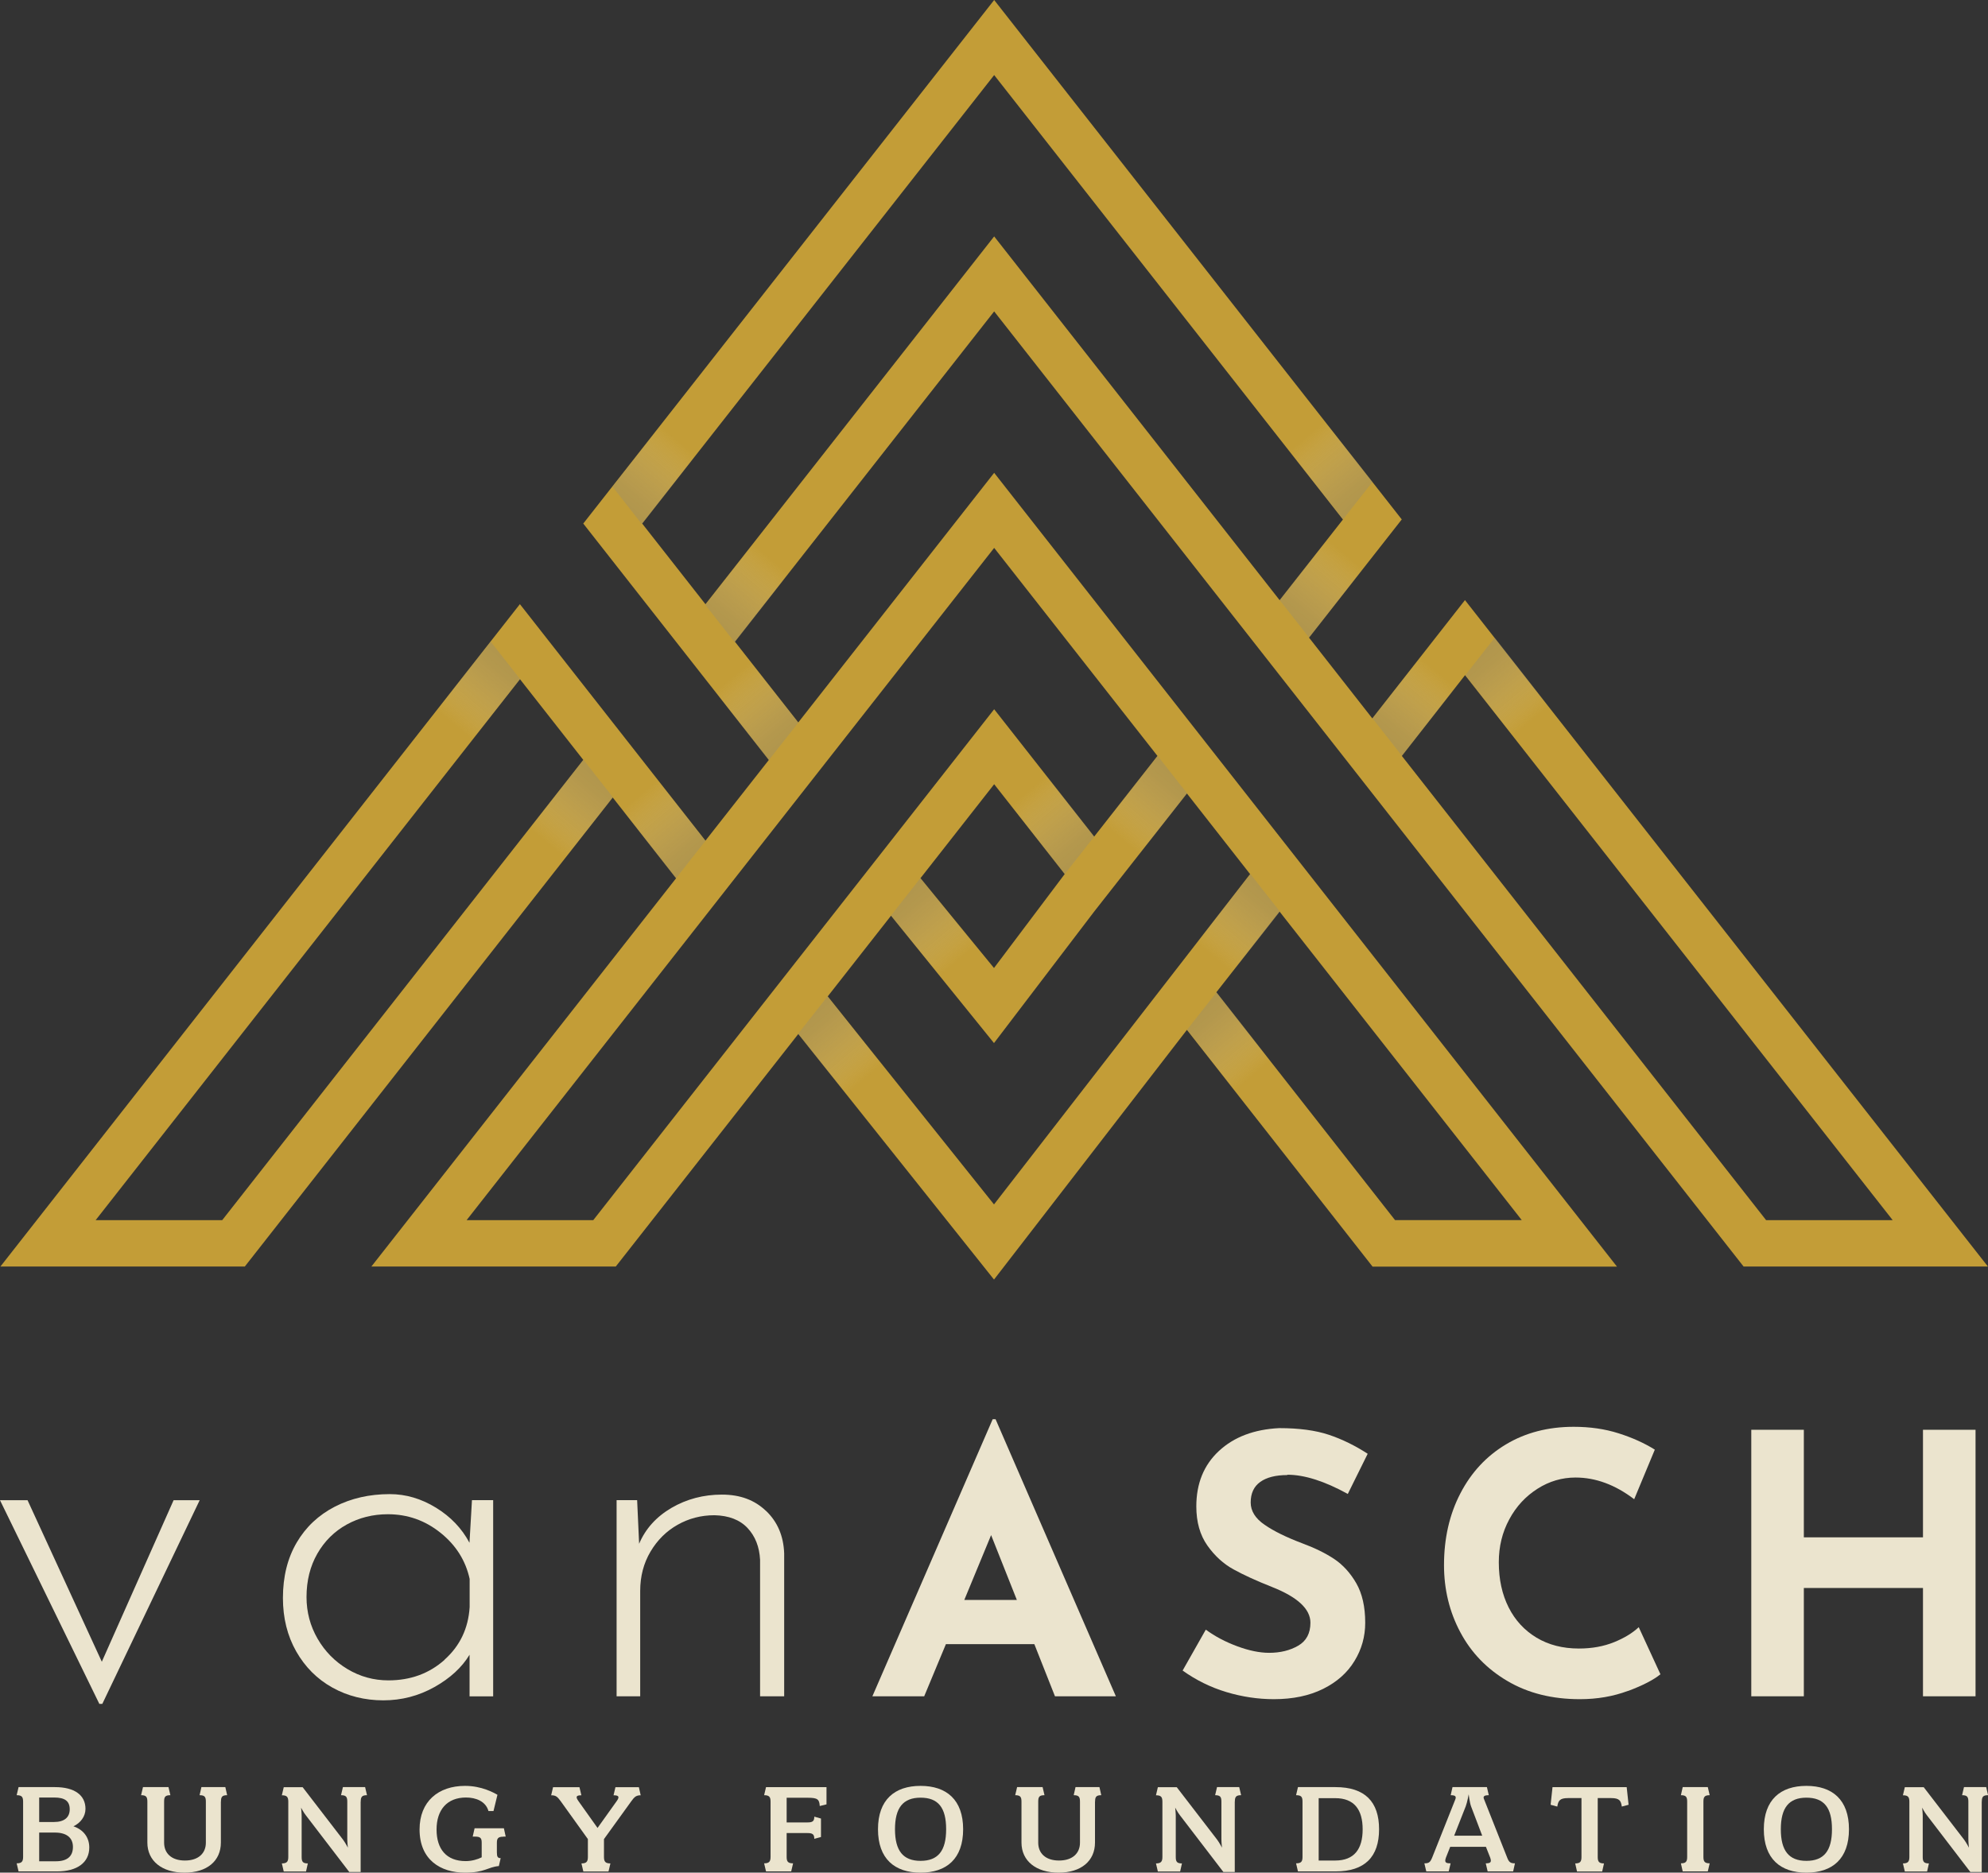 <?xml version="1.0" encoding="UTF-8"?>
<svg xmlns="http://www.w3.org/2000/svg" xmlns:xlink="http://www.w3.org/1999/xlink" viewBox="0 0 240.94 227.02">
  <rect x="0" y="0" width="240.94" height="227.02" fill="#333333" stroke="none"/>
  <defs>
    <style>
      .cls-1 {
        opacity: .28;
      }

      .cls-1, .cls-2 {
        mix-blend-mode: multiply;
      }

      .cls-3 {
        fill: url(#linear-gradient-8);
      }

      .cls-4 {
        fill: url(#linear-gradient-7);
      }

      .cls-5 {
        fill: url(#linear-gradient-5);
      }

      .cls-6 {
        fill: url(#linear-gradient-6);
      }

      .cls-7 {
        fill: url(#linear-gradient-9);
      }

      .cls-8 {
        fill: url(#linear-gradient-4);
      }

      .cls-9 {
        fill: url(#linear-gradient-3);
      }

      .cls-10 {
        fill: url(#linear-gradient-2);
      }

      .cls-11 {
        fill: url(#linear-gradient);
      }

      .cls-12 {
        isolation: isolate;
      }

      .cls-13 {
        fill: url(#linear-gradient-10);
      }

      .cls-14 {
        fill: url(#linear-gradient-11);
      }

      .cls-15 {
        fill: url(#linear-gradient-12);
      }

      .cls-16 {
        fill: url(#linear-gradient-13);
      }

      .cls-17 {
        fill: url(#linear-gradient-14);
      }

      .cls-18 {
        fill: url(#linear-gradient-15);
      }

      .cls-19 {
        fill: url(#linear-gradient-16);
      }

      .cls-20 {
        fill: #ebe4ce;
      }

      .cls-21 {
        fill: #c39d37;
      }
    </style>
    <linearGradient id="linear-gradient" x1="156.34" y1="75.35" x2="165.09" y2="64.92" gradientUnits="userSpaceOnUse">
      <stop offset="0" stop-color="#818285"/>
      <stop offset=".11" stop-color="#858689" stop-opacity=".96"/>
      <stop offset=".25" stop-color="#939396" stop-opacity=".84"/>
      <stop offset=".41" stop-color="#a9a9ab" stop-opacity=".64"/>
      <stop offset=".58" stop-color="#c7c8c9" stop-opacity=".37"/>
      <stop offset=".76" stop-color="#efefef" stop-opacity=".03"/>
      <stop offset=".78" stop-color="#f2f2f2" stop-opacity="0"/>
    </linearGradient>
    <linearGradient id="linear-gradient-2" x1="167.58" y1="89.68" x2="176.34" y2="79.25" xlink:href="#linear-gradient"/>
    <linearGradient id="linear-gradient-3" x1="-3100.47" y1="-708.22" x2="-3091.72" y2="-718.65" gradientTransform="translate(-2946.59 -600.32) rotate(-180)" xlink:href="#linear-gradient"/>
    <linearGradient id="linear-gradient-4" x1="-3089.22" y1="-693.9" x2="-3080.47" y2="-704.32" gradientTransform="translate(-2946.59 -600.32) rotate(-180)" xlink:href="#linear-gradient"/>
    <linearGradient id="linear-gradient-5" x1="178.68" y1="-720.77" x2="187.45" y2="-731.22" gradientTransform="translate(-80.68 -598.06) scale(1 -1)" xlink:href="#linear-gradient"/>
    <linearGradient id="linear-gradient-6" x1="189.98" y1="-706.4" x2="198.74" y2="-716.85" gradientTransform="translate(-80.68 -598.06) scale(1 -1)" xlink:href="#linear-gradient"/>
    <linearGradient id="linear-gradient-7" x1="-3090.23" y1="91.7" x2="-3081.48" y2="81.27" gradientTransform="translate(-2994.73 -1.5) rotate(-180) scale(1 -1)" xlink:href="#linear-gradient"/>
    <linearGradient id="linear-gradient-8" x1="-3078.98" y1="106.02" x2="-3070.23" y2="95.59" gradientTransform="translate(-2994.73 -1.5) rotate(-180) scale(1 -1)" xlink:href="#linear-gradient"/>
    <linearGradient id="linear-gradient-9" x1="-3145.5" y1="-692.11" x2="-3136.75" y2="-702.54" gradientTransform="translate(-3072.47 -598.06) rotate(-180)" xlink:href="#linear-gradient"/>
    <linearGradient id="linear-gradient-10" x1="-3134.25" y1="-677.79" x2="-3125.5" y2="-688.21" gradientTransform="translate(-3072.47 -598.06) rotate(-180)" xlink:href="#linear-gradient"/>
    <linearGradient id="linear-gradient-11" x1="233.89" y1="63.09" x2="242.64" y2="52.66" gradientTransform="translate(-158.42 -1.5)" xlink:href="#linear-gradient"/>
    <linearGradient id="linear-gradient-12" x1="245.14" y1="77.41" x2="253.89" y2="66.98" gradientTransform="translate(-158.42 -1.5)" xlink:href="#linear-gradient"/>
    <linearGradient id="linear-gradient-13" x1="156.12" y1="-773.94" x2="164.87" y2="-784.37" gradientTransform="translate(22.72 -694.69) scale(1 -1)" xlink:href="#linear-gradient"/>
    <linearGradient id="linear-gradient-14" x1="-3081.74" y1="-11.93" x2="-3072.99" y2="-22.36" gradientTransform="translate(-2916.64 72.95) rotate(-180) scale(1 -1)" xlink:href="#linear-gradient"/>
    <linearGradient id="linear-gradient-15" x1="122.4" y1="-816.93" x2="131.15" y2="-827.36" gradientTransform="translate(22.72 -694.69) scale(1 -1)" xlink:href="#linear-gradient"/>
    <linearGradient id="linear-gradient-16" x1="-3048.02" y1="31.05" x2="-3039.27" y2="20.62" gradientTransform="translate(-2916.64 72.95) rotate(-180) scale(1 -1)" xlink:href="#linear-gradient"/>
  </defs>
  <g class="cls-12">
    <g id="Layer_2" data-name="Layer 2">
      <g id="Layer_1" data-name="Layer 1">
        <g>
          <g>
            <path class="cls-21" d="M211.31,153.54h29.62l-63.38-80.79-11.23,14.34-7.67-9.79,11.24-14.33L120.49,0l-49.8,63.47,22.49,28.66-7.68,9.78-22.49-28.67L.05,153.54h29.62l44.59-56.86,7.68,9.79-36.93,47.07h29.62l22.12-28.19,23.72,29.77,23.38-30.27,22.5,28.7h29.62L120.49,57.32l-23.74,30.26-7.68-9.79,31.42-40.04,90.82,115.78ZM26.94,147.92h-15.35l51.43-65.58,7.67,9.78-43.76,55.8ZM169.08,147.92l-21.66-27.63,7.66-9.78,29.35,37.4h-15.34ZM151.51,105.97l-.24.3-30.8,39.74-20.15-25.22,7.67-9.78,12.48,15.44,12.14-15.94h0s11.24-14.32,11.24-14.32l7.66,9.78ZM111.56,106.46l8.93-11.39,8.55,10.89-8.57,11.39-8.91-10.89ZM140.28,91.64l-7.67,9.78-12.12-15.44-12.5,15.94h0s-14.81,18.87-14.81,18.87h0s-21.28,27.13-21.28,27.13h-15.35l63.94-81.5,19.79,25.22ZM85.5,73.25l-7.67-9.78L120.49,9.1l42.27,53.88-7.67,9.78-34.6-44.1-34.99,44.59ZM177.56,81.85l51.83,66.07h-15.34l-44.15-56.28,7.66-9.79Z"/>
            <g class="cls-1">
              <g class="cls-2">
                <polygon class="cls-11" points="155.09 72.75 158.66 77.3 166.34 67.51 162.76 62.97 155.09 72.75"/>
                <polygon class="cls-10" points="166.34 87.08 169.91 91.63 177.59 81.84 174.01 77.3 166.34 87.08"/>
              </g>
              <g class="cls-2">
                <polygon class="cls-9" points="155.12 110.51 151.55 105.96 143.87 115.75 147.45 120.29 155.12 110.51"/>
                <polygon class="cls-8" points="143.87 96.18 140.3 91.63 132.62 101.42 136.2 105.96 143.87 96.18"/>
              </g>
              <g class="cls-2">
                <polygon class="cls-5" points="96.73 125.33 100.3 120.78 108.06 130.54 104.48 135.08 96.73 125.33"/>
                <polygon class="cls-6" points="107.98 111 111.55 106.45 119.39 116.13 115.82 120.67 107.98 111"/>
              </g>
              <g class="cls-2">
                <polygon class="cls-4" points="96.75 87.6 93.18 92.15 85.5 82.36 89.08 77.82 96.75 87.6"/>
                <polygon class="cls-3" points="85.5 101.93 81.93 106.48 74.25 96.69 77.83 92.15 85.5 101.93"/>
              </g>
              <g class="cls-2">
                <g>
                  <polygon class="cls-7" points="74.28 96.65 70.71 92.1 63.03 101.89 66.61 106.43 74.28 96.65"/>
                  <polygon class="cls-13" points="63.03 82.32 59.46 77.77 51.78 87.56 55.36 92.1 63.03 82.32"/>
                </g>
                <g>
                  <polygon class="cls-14" points="74.23 58.99 77.79 63.54 85.48 53.75 81.9 49.21 74.23 58.99"/>
                  <polygon class="cls-15" points="85.48 73.32 89.04 77.87 96.72 68.08 93.15 63.54 85.48 73.32"/>
                </g>
              </g>
              <g class="cls-2">
                <polygon class="cls-16" points="177.59 81.85 181.16 77.3 188.84 87.09 185.26 91.63 177.59 81.85"/>
                <polygon class="cls-17" points="166.34 58.42 162.77 62.97 155.09 53.18 158.67 48.65 166.34 58.42"/>
              </g>
              <g class="cls-2">
                <polygon class="cls-18" points="143.87 124.83 147.44 120.29 155.12 130.08 151.54 134.61 143.87 124.83"/>
                <polygon class="cls-19" points="132.62 101.41 129.05 105.96 121.37 96.17 124.95 91.63 132.62 101.41"/>
              </g>
            </g>
          </g>
          <g>
            <g>
              <path class="cls-20" d="M24.2,181.87l-11.8,24.69h-.36L0,181.87h3.34l9,19.58,8.7-19.58h3.16Z"/>
              <path class="cls-20" d="M59.77,181.87v23.78h-2.86v-5.05c-.93,1.54-2.35,2.85-4.26,3.92-1.91,1.07-3.97,1.61-6.2,1.61s-4.33-.52-6.17-1.55c-1.85-1.03-3.3-2.49-4.38-4.38-1.07-1.89-1.61-4.04-1.61-6.48,0-2.59.56-4.83,1.67-6.72,1.11-1.89,2.65-3.33,4.62-4.35,1.97-1.01,4.19-1.52,6.66-1.52,1.95,0,3.81.55,5.59,1.64,1.78,1.09,3.14,2.51,4.07,4.26l.3-5.17h2.55ZM53.88,201.2c1.86-1.66,2.88-3.79,3.04-6.38v-3.41c-.49-2.23-1.66-4.09-3.53-5.59-1.87-1.5-3.99-2.25-6.38-2.25-1.82,0-3.49.42-4.99,1.25-1.5.83-2.69,2.01-3.56,3.53-.87,1.52-1.31,3.27-1.31,5.26,0,1.82.45,3.51,1.34,5.05.89,1.54,2.1,2.77,3.62,3.68s3.17,1.37,4.96,1.37c2.68,0,4.95-.83,6.81-2.49Z"/>
              <path class="cls-20" d="M92.85,183.17c1.38,1.32,2.11,3.03,2.19,5.14v17.33h-2.92v-16.54c-.08-1.58-.59-2.87-1.52-3.86-.93-.99-2.27-1.51-4.01-1.55-1.62,0-3.11.39-4.47,1.16-1.36.77-2.45,1.85-3.28,3.25-.83,1.4-1.25,2.99-1.25,4.77v12.77h-2.86v-23.78h2.49l.24,5.29c.77-1.82,2.08-3.27,3.92-4.35,1.84-1.07,3.88-1.61,6.11-1.61s3.97.66,5.35,1.98Z"/>
              <path class="cls-20" d="M125.35,199.32h-10.71l-2.63,6.32h-6.28l14.58-33.59h.35l14.58,33.59h-7.38l-2.5-6.32ZM123.24,193.96l-3.12-7.86-3.25,7.86h6.37Z"/>
              <path class="cls-20" d="M156.01,178.82c-1.4,0-2.5.28-3.27.83-.78.56-1.16,1.39-1.16,2.5,0,1.02.56,1.93,1.69,2.7,1.13.78,2.63,1.51,4.5,2.22,1.52.56,2.82,1.19,3.91,1.91,1.08.72,1.98,1.71,2.7,2.96.72,1.26,1.08,2.85,1.08,4.79,0,1.67-.43,3.21-1.3,4.63-.86,1.42-2.13,2.55-3.8,3.38-1.67.83-3.66,1.25-5.97,1.25-1.93,0-3.85-.29-5.75-.86-1.9-.57-3.67-1.44-5.31-2.61l2.81-4.96c1.11.82,2.39,1.49,3.82,2.02,1.43.53,2.72.79,3.86.79,1.35,0,2.52-.29,3.51-.86.99-.57,1.49-1.5,1.49-2.79,0-1.67-1.57-3.12-4.7-4.35-1.84-.73-3.38-1.43-4.61-2.11-1.23-.67-2.29-1.64-3.18-2.9-.89-1.26-1.34-2.84-1.34-4.74,0-2.78.91-5.02,2.74-6.72,1.83-1.7,4.27-2.62,7.31-2.77,2.4,0,4.4.27,6.02.81,1.61.54,3.18,1.31,4.7,2.3l-2.41,4.87c-2.81-1.55-5.25-2.33-7.33-2.33Z"/>
              <path class="cls-20" d="M197.32,204.98c-1.79.67-3.73,1.01-5.84,1.01-3.37,0-6.29-.73-8.78-2.2-2.49-1.46-4.39-3.43-5.71-5.91-1.32-2.47-1.98-5.19-1.98-8.14,0-3.25.66-6.15,1.98-8.69,1.32-2.55,3.16-4.53,5.53-5.95,2.37-1.42,5.11-2.13,8.21-2.13,1.96,0,3.78.26,5.44.79,1.67.53,3.13,1.19,4.39,1.98l-2.5,6.01c-2.31-1.76-4.68-2.63-7.11-2.63-1.64,0-3.18.45-4.61,1.36-1.43.91-2.58,2.14-3.42,3.71-.85,1.57-1.27,3.3-1.27,5.2,0,2.08.4,3.9,1.19,5.47.79,1.57,1.92,2.79,3.38,3.67,1.46.88,3.18,1.32,5.14,1.32,1.58,0,3-.26,4.26-.77,1.26-.51,2.25-1.12,2.99-1.82l2.63,5.71c-.82.67-2.12,1.35-3.91,2.02Z"/>
              <path class="cls-20" d="M239.43,205.64h-6.37v-13.13h-14.44v13.13h-6.37v-32.31h6.37v13.04h14.44v-13.04h6.37v32.31Z"/>
            </g>
            <g>
              <path class="cls-20" d="M6.93,226.87H2.25l-.23-.98c.61,0,.78-.22.78-.78v-6.7c0-.58-.17-.78-.78-.78l.23-.98h4.41c2.36,0,3.7.96,3.7,2.64,0,.91-.6,1.71-1.46,2.11,1.26.43,1.92,1.39,1.92,2.57,0,1.84-1.49,2.9-3.9,2.9ZM4.75,220.88h1.79c1.24,0,1.91-.55,1.91-1.54s-.58-1.43-1.89-1.43h-1.81v2.97ZM4.75,222.16v3.48h2.02c1.38,0,2.07-.6,2.07-1.74,0-1.08-.73-1.74-2.19-1.74h-1.91Z"/>
              <path class="cls-20" d="M26.77,218.41v4.96c0,2.24-1.69,3.65-4.41,3.65s-4.5-1.41-4.5-3.65v-4.96c0-.58-.15-.78-.76-.78l.23-.98h3.09l.23.98c-.63,0-.76.2-.76.78v4.98c0,1.24.85,2.16,2.52,2.16s2.54-.91,2.54-2.16v-4.98c0-.58-.15-.78-.76-.78l.22-.98h2.9l.22.98c-.61,0-.75.2-.75.78Z"/>
              <path class="cls-20" d="M43.71,218.41v8.53h-1.38l-5.26-6.87c-.27-.33-.58-.93-.58-.93,0,0,.07.65.07,1v4.98c0,.56.13.78.75.78l-.22.98h-2.7l-.23-.98c.61,0,.78-.22.78-.78v-6.7c0-.58-.17-.78-.78-.78l.23-.98h2.29l4.9,6.37c.28.38.58.96.58.96,0,0-.07-.65-.07-1.05v-4.53c0-.58-.15-.78-.76-.78l.23-.98h2.69l.23.98c-.61,0-.76.2-.76.78Z"/>
              <path class="cls-20" d="M61.02,222.66c-.65,0-.8.2-.8.75v1.14c0,.55.1.71.46.71l-.22.96c-1.36.12-1.68.8-4.1.8-2.97,0-5.51-1.56-5.51-5.24,0-3.39,2.27-5.28,5.51-5.28,2.04,0,3.48.83,3.93,1.08l-.48,1.97h-.61c-.33-1.19-1.54-1.64-2.72-1.64-2.31,0-3.57,1.51-3.57,3.88s1.19,3.83,3.53,3.83c.71,0,1.44-.2,1.94-.46v-1.76c0-.55-.13-.75-.81-.75h-.28l.23-1.01h3.55l.22,1.01h-.28Z"/>
              <path class="cls-20" d="M76.52,218.35l-3.32,4.6v2.17c0,.56.17.78.78.78l-.23.98h-3.05l-.23-.98c.61,0,.78-.22.78-.78v-2.17l-3.3-4.6c-.41-.56-.6-.71-1.15-.71l.23-.98h3.2l.23.98c-.63,0-.73.18-.35.71l2.31,3.25,2.32-3.25c.4-.55.23-.71-.38-.71l.23-.98h2.84l.22.98c-.53,0-.75.18-1.13.71Z"/>
              <path class="cls-20" d="M99.35,218.94c-.05-.8-.25-1-1.44-1h-2.57v2.99h2.52c.61,0,.83-.13.83-.7l.81.23v2.24l-.81.22c0-.56-.22-.7-.83-.7h-2.52v2.89c0,.56.15.78.78.78l-.23.98h-3.05l-.23-.98c.61,0,.78-.22.78-.78v-6.7c0-.58-.17-.78-.78-.78l.23-.98h7.33v2.09l-.81.2Z"/>
              <path class="cls-20" d="M111.57,227.02c-3.14,0-5.16-1.68-5.16-5.26s2.02-5.26,5.16-5.26,5.16,1.68,5.16,5.26-2.01,5.26-5.16,5.26ZM111.57,217.93c-2.12,0-3.1,1.23-3.1,3.83s.98,3.83,3.1,3.83,3.1-1.21,3.1-3.83-.96-3.83-3.1-3.83Z"/>
              <path class="cls-20" d="M132.71,218.41v4.96c0,2.24-1.69,3.65-4.41,3.65s-4.5-1.41-4.5-3.65v-4.96c0-.58-.15-.78-.76-.78l.23-.98h3.09l.23.98c-.63,0-.76.2-.76.78v4.98c0,1.24.85,2.16,2.52,2.16s2.54-.91,2.54-2.16v-4.98c0-.58-.15-.78-.76-.78l.22-.98h2.9l.22.98c-.61,0-.75.2-.75.78Z"/>
              <path class="cls-20" d="M149.65,218.41v8.53h-1.38l-5.26-6.87c-.27-.33-.58-.93-.58-.93,0,0,.07.65.07,1v4.98c0,.56.13.78.75.78l-.22.98h-2.7l-.23-.98c.61,0,.78-.22.78-.78v-6.7c0-.58-.17-.78-.78-.78l.23-.98h2.29l4.9,6.37c.28.38.58.96.58.96,0,0-.07-.65-.07-1.05v-4.53c0-.58-.15-.78-.76-.78l.23-.98h2.69l.23.98c-.61,0-.76.2-.76.78Z"/>
              <path class="cls-20" d="M161.86,226.87h-4.55l-.23-.98c.63,0,.78-.22.78-.78v-6.7c0-.58-.15-.78-.78-.78l.23-.98h4.55c3.57,0,5.28,1.78,5.28,5.11s-1.71,5.11-5.28,5.11ZM159.82,217.98v7.57h2.01c2.29,0,3.32-1.38,3.32-3.78s-1.03-3.78-3.32-3.78h-2.01Z"/>
              <path class="cls-20" d="M183.37,226.87h-3.07l-.23-.98c.6,0,.73-.15.53-.71l-.51-1.29h-4.33l-.51,1.29c-.22.6-.03.71.56.71l-.23.98h-2.72l-.23-.98c.55,0,.71-.12.95-.71l2.8-7.04c.13-.35.03-.51-.56-.51l.22-.98h4.17l.23.98c-.61,0-.71.17-.58.48l2.8,7.07c.22.58.41.71.95.71l-.22.98ZM178.28,218.96c-.17-.48-.28-1.44-.28-1.44,0,0-.17.96-.35,1.44l-1.41,3.58h3.4l-1.36-3.58Z"/>
              <path class="cls-20" d="M196.56,219.01c-.1-.7-.28-1.03-1.28-1.03h-1.64v7.14c0,.56.15.78.76.78l-.22.98h-3.05l-.22-.98c.61,0,.76-.22.76-.78v-7.14h-1.64c-1,0-1.18.33-1.29,1.03l-.81-.22.23-2.14h8.99l.23,2.14-.83.22Z"/>
              <path class="cls-20" d="M206.98,226.87h-3.04l-.22-.98c.61,0,.76-.22.76-.78v-6.7c0-.58-.15-.78-.76-.78l.22-.98h3.04l.23.98c-.61,0-.76.2-.76.78v6.7c0,.56.15.78.76.78l-.23.98Z"/>
              <path class="cls-20" d="M218.93,227.02c-3.14,0-5.16-1.68-5.16-5.26s2.02-5.26,5.16-5.26,5.16,1.68,5.16,5.26-2.01,5.26-5.16,5.26ZM218.93,217.93c-2.12,0-3.1,1.23-3.1,3.83s.98,3.83,3.1,3.83,3.1-1.21,3.1-3.83-.96-3.83-3.1-3.83Z"/>
              <path class="cls-20" d="M240.18,218.41v8.53h-1.38l-5.26-6.87c-.27-.33-.58-.93-.58-.93,0,0,.07.65.07,1v4.98c0,.56.13.78.75.78l-.22.98h-2.7l-.23-.98c.61,0,.78-.22.78-.78v-6.7c0-.58-.17-.78-.78-.78l.23-.98h2.29l4.9,6.37c.28.38.58.96.58.96,0,0-.07-.65-.07-1.05v-4.53c0-.58-.15-.78-.76-.78l.23-.98h2.69l.23.98c-.61,0-.76.2-.76.78Z"/>
            </g>
          </g>
        </g>
      </g>
    </g>
  </g>
</svg>